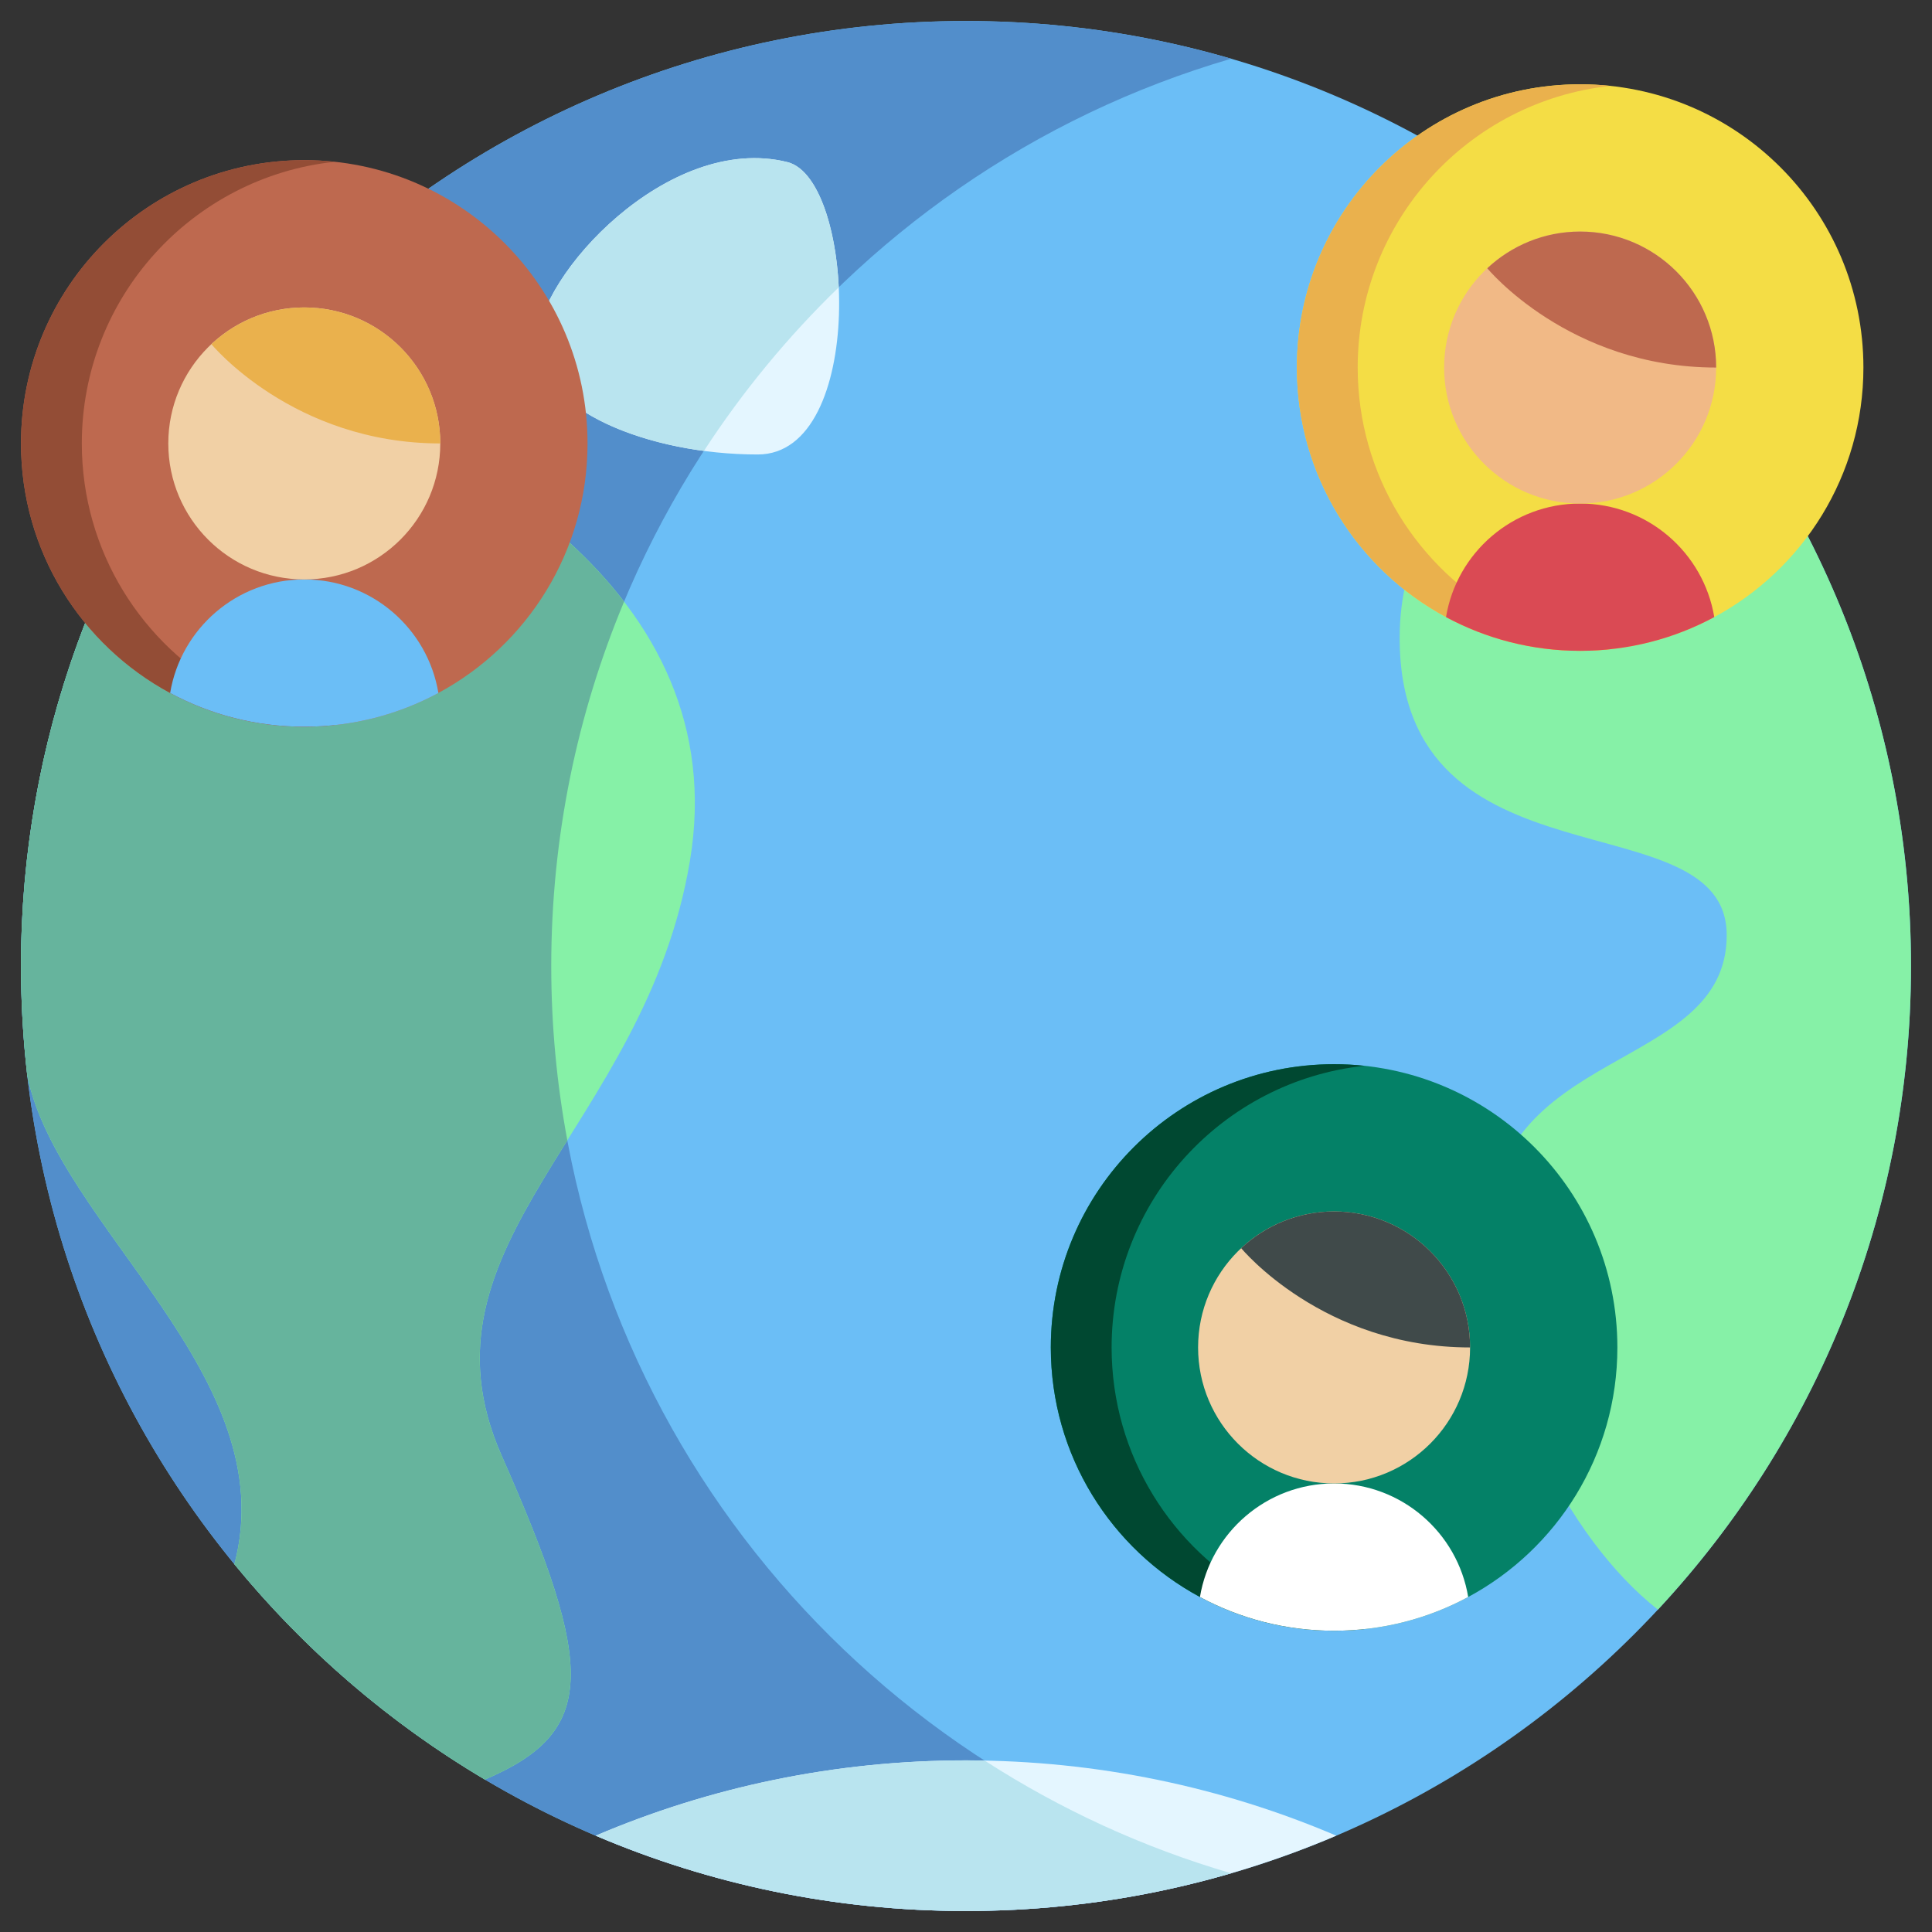 <svg width="46" height="46" viewBox="0 0 46 46" fill="none" xmlns="http://www.w3.org/2000/svg">
<rect x="0" y="0" width="46" height="46" fill="#333333" stroke="none"/>
<g id="fi_2274415" clip-path="url(#clip0_291_5951)">
<g id="Group">
<path id="Vector" d="M23 45.5C35.426 45.5 45.5 35.426 45.5 23C45.5 10.574 35.426 0.5 23 0.5C10.574 0.5 0.5 10.574 0.5 23C0.5 35.426 10.574 45.5 23 45.5Z" fill="#6BBEF6"/>
<path id="Vector_2" d="M29.313 44.602C27.31 45.187 25.191 45.5 23 45.5C10.574 45.5 0.5 35.426 0.5 23C0.5 10.573 10.574 0.5 23 0.5C25.191 0.5 27.31 0.813 29.313 1.398C19.959 4.126 13.125 12.765 13.125 23C13.125 33.235 19.959 41.874 29.313 44.602Z" fill="#528ECB"/>
<path id="Vector_3" d="M16.427 20.496C15.365 26.868 9.701 29.581 11.943 34.656C14.186 39.729 14.214 41.234 11.545 42.37H11.544C9.267 41.02 7.249 39.281 5.581 37.243C6.771 32.754 1.366 29.187 0.648 25.6C0.648 25.599 0.648 25.597 0.648 25.595C0.551 24.744 0.5 23.877 0.5 23C0.5 17.62 2.388 12.682 5.538 8.81C11.117 10.349 17.489 14.125 16.427 20.496Z" fill="#86F1A7"/>
<path id="Vector_4" d="M11.544 42.37H11.545C14.214 41.234 14.185 39.729 11.943 34.656C10.662 31.758 11.961 29.63 13.508 27.151C13.257 25.805 13.125 24.418 13.125 23C13.125 19.926 13.743 16.996 14.859 14.326C12.749 11.574 8.992 9.763 5.538 8.81C2.388 12.682 0.5 17.62 0.5 23C0.5 23.877 0.551 24.744 0.648 25.595C0.648 25.597 0.648 25.599 0.648 25.6C1.366 29.187 6.771 32.754 5.581 37.243C7.249 39.281 9.267 41.02 11.544 42.37Z" fill="#66B49D"/>
<path id="Vector_5" d="M14.185 43.706L14.185 43.707C16.892 44.861 19.871 45.5 23 45.5C26.129 45.5 29.108 44.861 31.815 43.707V43.706C29.108 42.552 26.128 41.914 23 41.914C19.872 41.914 16.892 42.552 14.185 43.706Z" fill="#E4F6FF"/>
<path id="Vector_6" d="M29.311 44.601C27.212 43.988 25.241 43.078 23.445 41.919C23.297 41.916 23.149 41.913 23 41.913C19.872 41.913 16.892 42.551 14.185 43.706L14.185 43.706C16.892 44.86 19.871 45.5 23 45.5C25.191 45.499 27.309 45.185 29.311 44.601Z" fill="#B9E4EF"/>
<path id="Vector_7" d="M45.5 23C45.5 28.921 43.212 34.307 39.474 38.325C37.288 36.606 35.448 32.866 35.448 29.464C35.448 24.862 41.112 25.57 41.112 22.267C41.112 18.963 33.325 21.322 33.325 15.187C33.325 11.218 37.152 9.098 39.855 8.095C43.368 12.064 45.5 17.283 45.5 23Z" fill="#86F1A7"/>
<path id="Vector_8" d="M18.749 3.86C20.367 4.265 20.637 10.821 18.041 10.821C15.445 10.821 12.79 9.759 12.79 8.167C12.79 6.574 15.917 3.152 18.749 3.86Z" fill="#E4F6FF"/>
<path id="Vector_9" d="M18.749 3.86C15.917 3.152 12.79 6.574 12.79 8.167C12.79 9.496 14.639 10.455 16.76 10.736C17.683 9.319 18.761 8.013 19.97 6.841C19.903 5.38 19.454 4.036 18.749 3.86Z" fill="#B9E4EF"/>
<g id="Group_2">
<path id="Vector_10" d="M44.367 8.751C44.367 11.321 42.93 13.555 40.816 14.693C39.865 15.205 38.778 15.496 37.622 15.496C36.467 15.496 35.38 15.205 34.429 14.693C32.315 13.555 30.878 11.321 30.878 8.751C30.878 5.026 33.897 2.007 37.622 2.007C41.347 2.007 44.367 5.026 44.367 8.751Z" fill="#F4DD45"/>
<path id="Vector_11" d="M35.877 14.693C36.627 15.097 37.46 15.363 38.347 15.457C38.109 15.483 37.867 15.496 37.623 15.496C36.467 15.496 35.38 15.205 34.429 14.693C32.315 13.555 30.878 11.321 30.878 8.751C30.878 5.026 33.898 2.007 37.623 2.007C37.867 2.007 38.109 2.019 38.347 2.045C34.962 2.406 32.326 5.271 32.326 8.751C32.326 11.321 33.763 13.555 35.877 14.693Z" fill="#EAB14D"/>
<path id="Vector_12" d="M40.816 14.693C39.865 15.205 38.778 15.496 37.622 15.496C36.467 15.496 35.38 15.205 34.429 14.693C34.683 13.159 36.016 11.989 37.622 11.989C39.229 11.989 40.561 13.159 40.816 14.693Z" fill="#DA4A54"/>
<path id="Vector_13" d="M37.623 11.989C39.411 11.989 40.861 10.54 40.861 8.751C40.861 6.963 39.411 5.513 37.623 5.513C35.834 5.513 34.384 6.963 34.384 8.751C34.384 10.54 35.834 11.989 37.623 11.989Z" fill="#F1B986"/>
<path id="Vector_14" d="M37.622 5.513C36.767 5.513 35.99 5.846 35.411 6.387C35.411 6.387 37.354 8.751 40.861 8.751C40.861 6.963 39.411 5.513 37.622 5.513Z" fill="#BE694F"/>
</g>
<g id="Group_3">
<path id="Vector_15" d="M38.509 32.082C38.509 34.652 37.072 36.886 34.957 38.024C34.007 38.536 32.919 38.827 31.764 38.827C30.608 38.827 29.521 38.536 28.57 38.024C26.456 36.886 25.019 34.652 25.019 32.082C25.019 28.358 28.039 25.338 31.764 25.338C35.489 25.338 38.509 28.358 38.509 32.082Z" fill="#048167"/>
<path id="Vector_16" d="M30.018 38.024C30.768 38.428 31.602 38.694 32.488 38.788C32.25 38.814 32.008 38.827 31.764 38.827C30.609 38.827 29.521 38.536 28.571 38.024C26.456 36.886 25.02 34.652 25.02 32.082C25.02 28.358 28.039 25.338 31.764 25.338C32.009 25.338 32.25 25.351 32.488 25.376C29.104 25.737 26.467 28.602 26.467 32.083C26.467 34.652 27.904 36.886 30.018 38.024Z" fill="#004831"/>
<path id="Vector_17" d="M34.957 38.024C34.007 38.536 32.919 38.827 31.764 38.827C30.608 38.827 29.521 38.536 28.57 38.024C28.825 36.49 30.158 35.32 31.764 35.32C33.37 35.32 34.703 36.49 34.957 38.024Z" fill="white"/>
<path id="Vector_18" d="M31.764 35.32C33.552 35.32 35.002 33.871 35.002 32.082C35.002 30.294 33.552 28.844 31.764 28.844C29.976 28.844 28.526 30.294 28.526 32.082C28.526 33.871 29.976 35.32 31.764 35.32Z" fill="#F1D0A5"/>
<path id="Vector_19" d="M31.764 28.844C30.909 28.844 30.131 29.177 29.552 29.718C29.552 29.718 31.496 32.082 35.002 32.082C35.002 30.294 33.552 28.844 31.764 28.844Z" fill="#404A4A"/>
</g>
<g id="Group_4">
<path id="Vector_20" d="M13.989 10.558C13.989 13.128 12.552 15.361 10.438 16.499C9.487 17.012 8.4 17.303 7.244 17.303C6.089 17.303 5.002 17.012 4.051 16.499C1.937 15.361 0.5 13.128 0.5 10.558C0.5 6.833 3.52 3.813 7.245 3.813C10.969 3.813 13.989 6.833 13.989 10.558Z" fill="#BE694F"/>
<path id="Vector_21" d="M5.499 16.5C6.249 16.903 7.082 17.169 7.969 17.264C7.731 17.29 7.489 17.303 7.245 17.303C6.089 17.303 5.002 17.012 4.051 16.5C1.937 15.361 0.5 13.128 0.5 10.558C0.5 6.833 3.52 3.813 7.245 3.813C7.489 3.813 7.731 3.826 7.969 3.852C4.584 4.213 1.948 7.078 1.948 10.558C1.948 13.128 3.385 15.361 5.499 16.5Z" fill="#934D36"/>
<path id="Vector_22" d="M10.438 16.5C9.487 17.012 8.4 17.303 7.245 17.303C6.089 17.303 5.002 17.012 4.051 16.5C4.305 14.966 5.638 13.796 7.245 13.796C8.851 13.796 10.184 14.966 10.438 16.5Z" fill="#6BBEF6"/>
<path id="Vector_23" d="M7.245 13.796C9.033 13.796 10.483 12.346 10.483 10.558C10.483 8.77 9.033 7.32 7.245 7.32C5.456 7.32 4.007 8.77 4.007 10.558C4.007 12.346 5.456 13.796 7.245 13.796Z" fill="#F1D0A5"/>
<path id="Vector_24" d="M7.245 7.32C6.389 7.32 5.612 7.652 5.033 8.194C5.033 8.194 6.976 10.558 10.483 10.558C10.483 8.769 9.033 7.32 7.245 7.32Z" fill="#EAB14D"/>
</g>
</g>
</g>
<defs>
<clipPath id="clip0_291_5951">
<rect width="45" height="45" fill="white" transform="translate(0.5 0.5)"/>
</clipPath>
</defs>
</svg>
